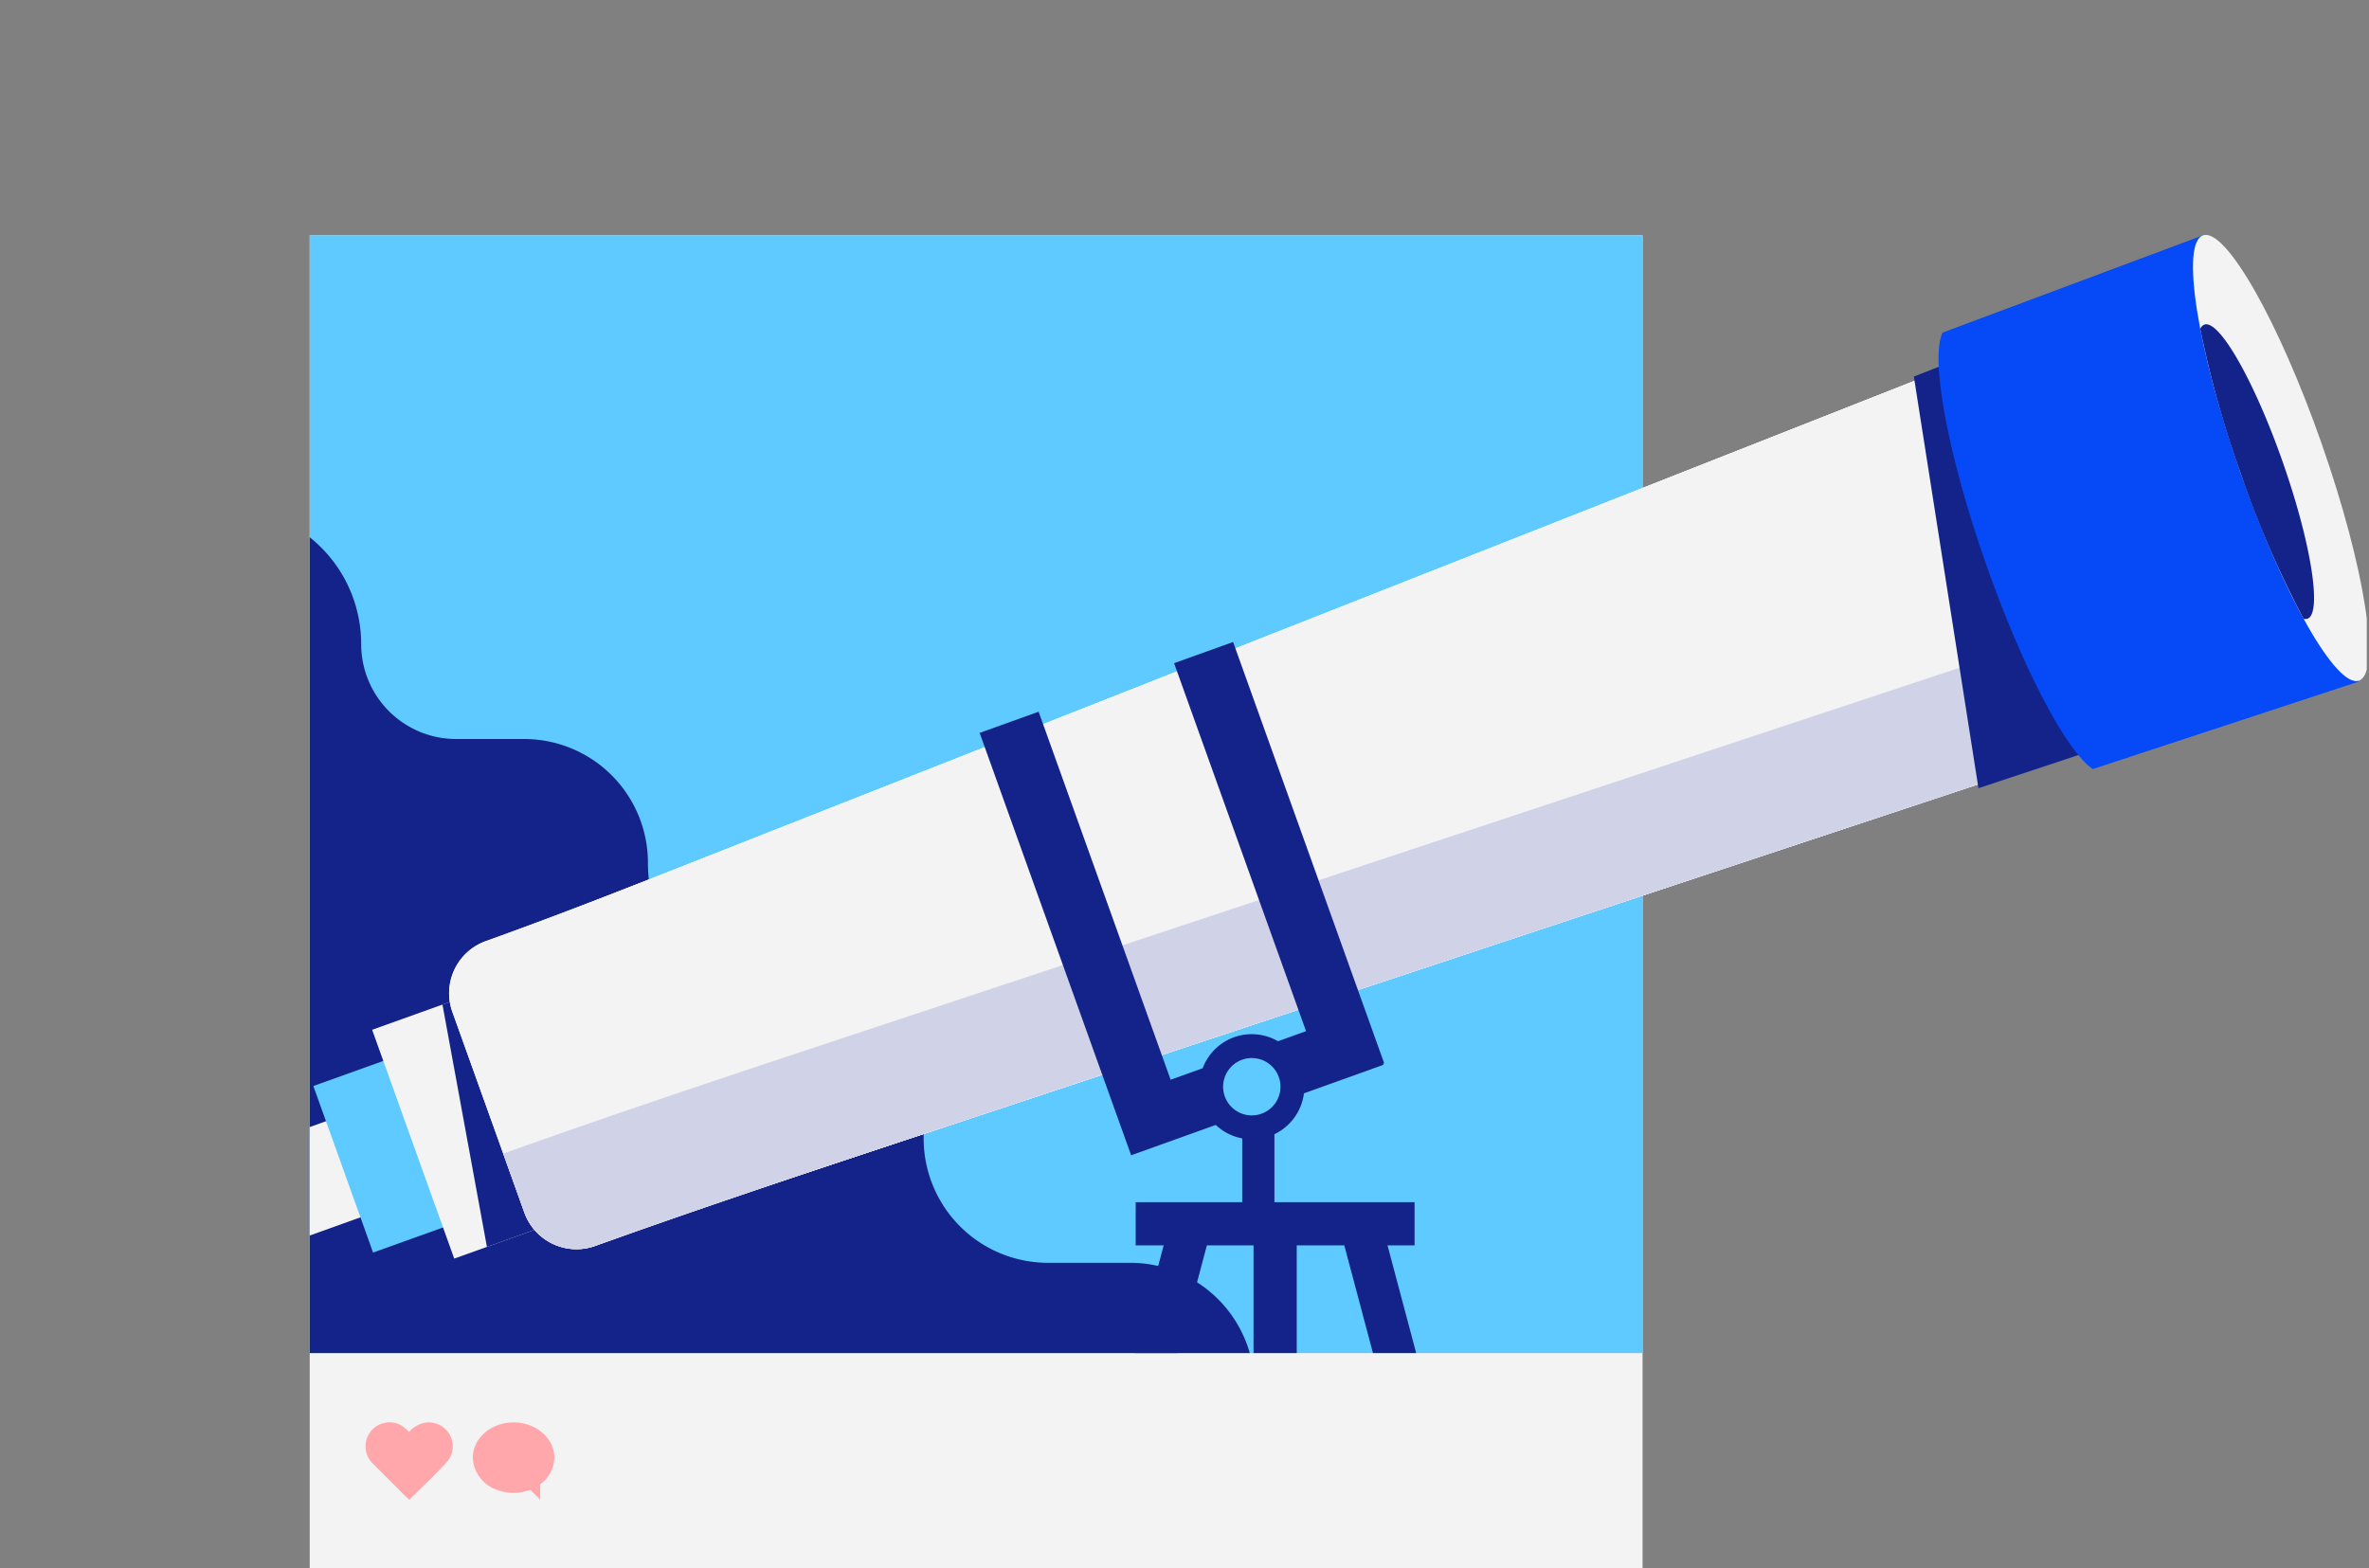 <svg xmlns="http://www.w3.org/2000/svg" xmlns:xlink="http://www.w3.org/1999/xlink" width="439.071" height="290.668" viewBox="0 0 439.071 290.668">
  <rect x="0" y="0" width="439.071" height="290.668" fill="#808080" stroke="none"/>
  <defs>
    <clipPath id="clip-path">
      <rect id="Rectangle_258" data-name="Rectangle 258" width="439.071" height="290.668" fill="none"/>
    </clipPath>
    <clipPath id="clip-path-2">
      <rect id="Rectangle_265" data-name="Rectangle 265" width="381.256" height="250.825" fill="none"/>
    </clipPath>
  </defs>
  <g id="Group_345" data-name="Group 345" transform="translate(-762.277 -1148.596)">
    <g id="Group_273" data-name="Group 273" transform="translate(762.277 1148.596)">
      <rect id="Rectangle_256" data-name="Rectangle 256" width="247.031" height="247.031" transform="translate(57.402 43.637)" fill="#f4f3f3"/>
      <rect id="Rectangle_257" data-name="Rectangle 257" width="247.031" height="207.189" transform="translate(57.403 43.637)" fill="#5fcaff"/>
      <g id="Group_270" data-name="Group 270" transform="translate(0)">
        <g id="Group_269" data-name="Group 269" clip-path="url(#clip-path)">
          <path id="Path_503" data-name="Path 503" d="M59.891,181.746c.03-.033.06-.065.089-.1a4.433,4.433,0,0,0-4.121-7.178,5.207,5.207,0,0,0-2.968,1.716,8.647,8.647,0,0,0-1.525-1.258,4.441,4.441,0,0,0-1.795-.516,4.454,4.454,0,0,0-3.687,7.341l-.006.008.135.135c1.468,1.468,2.928,2.942,4.4,4.41q.873.873,1.748,1.749c.1.1.729.573.729.727l.006-.006.008.006c2.333-2.333,4.768-4.6,6.992-7.036" transform="translate(22.936 89.261)" fill="#ffa7ab"/>
          <path id="Path_504" data-name="Path 504" d="M73.067,180.944c0-3.607-3.38-6.533-7.55-6.533s-7.55,2.925-7.55,6.533a6.539,6.539,0,0,0,4.307,5.9,8.606,8.606,0,0,0,6.336.054l1.834,1.834v-2.847a6.188,6.188,0,0,0,2.623-4.942" transform="translate(29.668 89.266)" fill="#ffa7ab"/>
        </g>
      </g>
      <g id="Group_272" data-name="Group 272" transform="translate(57.402 0.001)">
        <g id="Group_271" data-name="Group 271" clip-path="url(#clip-path-2)">
          <path id="Path_505" data-name="Path 505" d="M36.391,252.326H205.479a27.036,27.036,0,0,0,27.036-27.037,23.044,23.044,0,0,0-23.045-23.045H194.236A23.045,23.045,0,0,1,171.191,179.2a22.948,22.948,0,0,0-22.948-22.948h0A28.155,28.155,0,0,1,120.088,128.1v0A22.948,22.948,0,0,0,97.14,105.148h-12.6a17.6,17.6,0,0,1-17.6-17.6A25.329,25.329,0,0,0,41.611,62.222,41.6,41.6,0,0,0,0,104.306C.4,138.139.884,185.125.98,217.019a35.408,35.408,0,0,0,35.411,35.307" transform="translate(-57.402 31.844)" fill="#13238a"/>
          <rect id="Rectangle_259" data-name="Rectangle 259" width="17.978" height="18.925" transform="translate(-10.83 212.81) rotate(-19.727)" fill="#f4f3f3"/>
          <rect id="Rectangle_260" data-name="Rectangle 260" width="17.978" height="32.796" transform="translate(0.675 201.316) rotate(-19.727)" fill="#5fcaff"/>
          <rect id="Rectangle_261" data-name="Rectangle 261" width="17.978" height="45.062" transform="translate(11.572 190.893) rotate(-19.727)" fill="#f4f3f3"/>
          <path id="Path_506" data-name="Path 506" d="M54.244,123.65l8.238,44.917,10.862-3.9-15.21-42.417Z" transform="translate(-29.639 62.57)" fill="#13238a"/>
          <path id="Path_507" data-name="Path 507" d="M338.031,43.191,70.355,148.678a16.949,16.949,0,0,0-10.206,21.666l8.694,24.24a16.949,16.949,0,0,0,21.54,10.28L365.249,113.7Z" transform="translate(-27.128 22.104)" fill="#f4f3f3"/>
          <path id="Path_508" data-name="Path 508" d="M338.031,43.191,70.355,148.678a16.949,16.949,0,0,0-10.206,21.666l8.694,24.24a16.949,16.949,0,0,0,21.54,10.28L365.249,113.7Z" transform="translate(-27.128 22.104)" fill="#f4f3f3"/>
          <path id="Path_509" data-name="Path 509" d="M367.343,113.7,340.124,43.191l-17.519,6.9-44.4,17.5L219.113,90.88l-61.591,24.272-51.9,20.453c-14.541,5.73-29.054,11.472-43.759,16.745a10.266,10.266,0,0,0-6.2,13.127L69,202.66a10.265,10.265,0,0,0,13.126,6.2c18.009-6.458,36.1-12.534,54.265-18.558q28.442-9.434,56.886-18.866l64.195-21.291L316.2,130.667q20.233-6.712,40.467-13.422l10.681-3.542" transform="translate(-29.222 22.104)" fill="#f4f3f3"/>
          <path id="Path_510" data-name="Path 510" d="M367.343,113.7,340.124,43.191l-17.519,6.9-44.4,17.5L219.113,90.88l-61.591,24.272-51.9,20.453c-14.541,5.73-29.054,11.472-43.759,16.745a10.266,10.266,0,0,0-6.2,13.127L69,202.66a10.265,10.265,0,0,0,13.126,6.2c18.009-6.458,36.1-12.534,54.265-18.558q28.442-9.434,56.886-18.866l64.195-21.291L316.2,130.667q20.233-6.712,40.467-13.422l10.681-3.542" transform="translate(-29.222 22.104)" fill="#f4f3f3"/>
          <path id="Path_511" data-name="Path 511" d="M312.408,91l-63.537,21.072-69.457,23.035-61.549,20.414c-18.8,6.233-37.528,12.524-56.173,19.174l3.914,10.915a10.265,10.265,0,0,0,13.127,6.2c18.007-6.458,36.1-12.534,54.263-18.557q28.444-9.431,56.886-18.866l64.2-21.291L312.8,113.623,353.269,100.2l10.681-3.542s-4.607-11.93-7.786-20.166L312.408,91" transform="translate(-25.827 39.148)" fill="#d0d3e8"/>
          <path id="Path_512" data-name="Path 512" d="M246.6,124.273l29.24-9.7L248.081,42.668l-13.452,5.3Z" transform="translate(62.684 21.836)" fill="#13238a"/>
          <path id="Path_513" data-name="Path 513" d="M194.862,156.882l.215-.077-28-78.085-10.939,3.925L180.6,150.861l-5.2,1.864a9.715,9.715,0,0,0-13.966,5.009l-5.934,2.129L131.034,91.644,120.1,95.568l24.463,68.217,3.539,9.868.077.215,15.688-5.625a9.729,9.729,0,0,0,16.34-5.86l14.737-5.285Z" transform="translate(4.064 40.288)" fill="#13238a"/>
          <path id="Path_514" data-name="Path 514" d="M160.55,134.509a5.315,5.315,0,1,1-5.83-4.746,5.315,5.315,0,0,1,5.83,4.746" transform="translate(19.343 66.399)" fill="#5fcaff"/>
          <path id="Path_515" data-name="Path 515" d="M286.8,28.821l-.142.051,0,0-48.249,18.03c-2.345,4.649.883,22.478,8.007,42.813,6.818,19.466,15,34.909,19.833,38.1l49.308-16.226Z" transform="translate(64.234 14.749)" fill="#054af6"/>
          <path id="Path_516" data-name="Path 516" d="M292.7,67.516c7.985,22.794,11.08,42.455,6.914,43.914S285.6,95.6,277.616,72.8s-11.08-42.455-6.913-43.914,14.016,15.835,22,38.628" transform="translate(80.198 14.74)" fill="#f4f3f3"/>
          <path id="Path_517" data-name="Path 517" d="M269.742,40.628a193.871,193.871,0,0,0,7.417,26.564,186.814,186.814,0,0,0,11.729,27.151,1.189,1.189,0,0,0,.718.006c2.753-.965.708-13.953-4.567-29.01S273.257,38.856,270.5,39.819a1.414,1.414,0,0,0-.762.809" transform="translate(80.655 20.349)" fill="#13238a"/>
          <rect id="Rectangle_262" data-name="Rectangle 262" width="5.967" height="14.161" transform="translate(172.832 209.564)" fill="#13238a"/>
          <rect id="Rectangle_263" data-name="Rectangle 263" width="51.689" height="8.008" transform="translate(153.086 222.849)" fill="#13238a"/>
          <rect id="Rectangle_264" data-name="Rectangle 264" width="8.008" height="51.689" transform="translate(174.926 228.674)" fill="#13238a"/>
          <path id="Path_518" data-name="Path 518" d="M133.948,202.948,147.7,151.259h8.008l-13.754,51.689Z" transform="translate(11.154 77.414)" fill="#13238a"/>
          <path id="Path_519" data-name="Path 519" d="M186.183,202.948l-13.754-51.689h-8.008l13.754,51.689Z" transform="translate(26.75 77.414)" fill="#13238a"/>
        </g>
      </g>
    </g>
  </g>
</svg>
